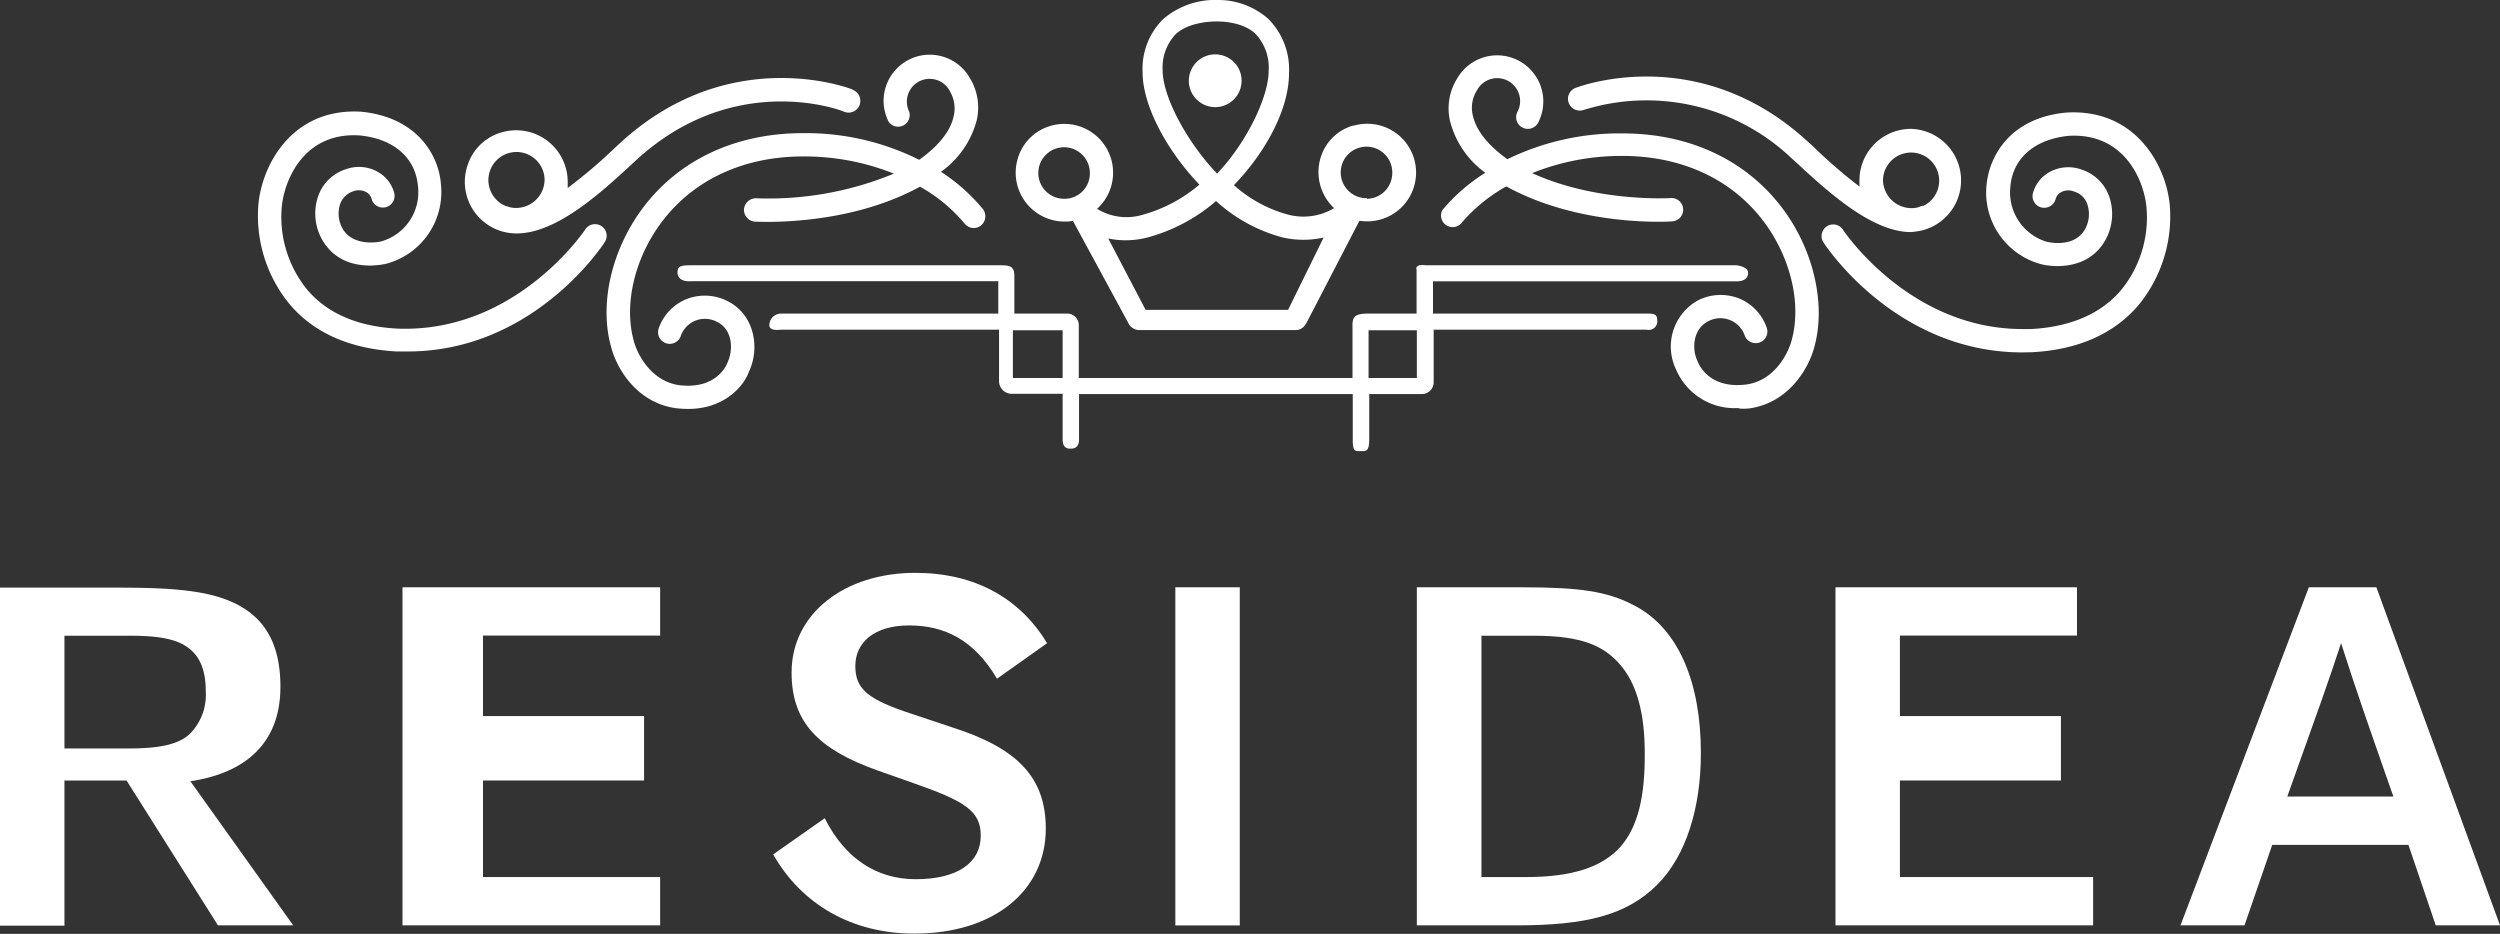 <svg xmlns="http://www.w3.org/2000/svg" viewBox="0 0 291 108.7"><rect x="0" y="0" width="291" height="108.7" fill="#333333" stroke="none"/><defs><style>.cls-1{fill:#fff;}</style></defs><g id="Layer_2" data-name="Layer 2"><g id="Layer_1-2" data-name="Layer 1"><path class="cls-1" d="M276.61,68.36h-7.86l-14.94,39.35h7.45l3.23-9.37h15.85l3.18,9.37H291ZM266.24,92.72c3.52-9.84,4.95-13.83,6.26-17.86,1.87,5.87,3.8,11.32,6.09,17.86Z"/><polygon class="cls-1" points="213.65 107.71 213.65 68.36 241.76 68.36 241.76 73.98 221.15 73.98 221.15 83.35 239.89 83.35 239.89 90.85 221.15 90.85 221.15 102.09 243.64 102.09 243.64 107.71 213.65 107.71"/><path class="cls-1" d="M190,70.36c-3-1.51-6-2-12.93-2H164.92v39.35h11.65c8,0,12.77-1.17,16.34-4.74,3.34-3.34,5.07-8.91,5.07-15.27C198,79.51,195.4,73,190,70.36Zm-1.4,28.23c-2.13,2.35-5.58,3.5-11,3.5h-5.16V74h6.14c5.5,0,8,1.15,9.87,3.21,2.18,2.4,3,6.07,3,10.44C191.48,92.56,190.72,96.19,188.6,98.59Z"/><rect class="cls-1" x="136.81" y="68.36" width="7.5" height="39.36"/><path class="cls-1" d="M96,95.24c2.39,4.78,6.14,7.1,10.58,7.1,4.9,0,7.58-1.93,7.58-5.06,0-2.85-1.77-4-7.74-6.09l-4.33-1.53c-6.82-2.44-9.95-5.57-9.95-11.38,0-6.88,6.2-11.6,14.39-11.6,6.88,0,12.16,2.9,15.35,8.19L116.05,79c-2.68-4.55-6.15-6.2-10.23-6.2s-6.26,2-6.26,4.72,1.48,3.92,6.71,5.62l4.61,1.54c7.44,2.38,10.85,5.73,10.85,11.77,0,7.21-6,12.22-15.3,12.22-7.29,0-13.13-3.41-16.43-9.22Z"/><polygon class="cls-1" points="46.85 107.71 46.85 68.36 76.84 68.36 76.84 73.98 56.22 73.98 56.22 83.35 74.97 83.35 74.97 90.85 56.22 90.85 56.22 102.09 76.84 102.09 76.84 107.71 46.85 107.71"/><path class="cls-1" d="M22.16,90.94c6.59-1,10.48-4.58,10.48-11,0-5.3-2.05-8.53-6.32-10.15-3.08-1.17-7.26-1.39-12.68-1.39H0v39.35H7.5V90.85h7.23l10.64,16.86h8.76ZM15,87.12v0H7.5V74h7.72c3.18,0,5.21.38,6.52,1.28,1.7,1.16,2.21,3,2.21,5.23a6.4,6.4,0,0,1-2,5.05C20.66,86.64,18.62,87.12,15,87.12Z"/><path class="cls-1" d="M144.52,9.39a3.07,3.07,0,1,1-3.08-3.06,3.06,3.06,0,0,1,3.08,3.06"/><path class="cls-1" d="M202.13,30.88H166s-1.35-.22-1.11.53V36.5H159.3c-1.58,0-1.87.36-1.87,1.36V44H125.57V37.85a1.35,1.35,0,0,0-1.35-1.35h-6.15V32.13c0-1.19-.57-1.25-1.67-1.25H80.35c-1.09,0-1.49.1-1.49.85s.74,1.07,1.49,1H116.2V36.5H90.9a1.37,1.37,0,0,0-1.35,1.36c0,.74,1.35.51,1.35.51h25.39v6a1.48,1.48,0,0,0,1.47,1.47h5.93v5.27c0,1.1.61,1.11.91,1.11s1,0,1-1.09V45.87h31.86v5.29c0,1.47.29,1.35.92,1.35s1,.12,1-1.46V45.87h6.13a1.38,1.38,0,0,0,1.37-1.37V38.37h24.77a1,1,0,0,0,1.25-1.12c0-.75-.5-.74-1.25-.75H166.8V32.75h35.33c.75,0,1.35-.27,1.35-1S202.13,30.88,202.13,30.88ZM123.69,44H117.9V38.44h5.79Zm41.23,0H159.3V38.44h5.62Z"/><path class="cls-1" d="M87.19,43.23c1.27-2.68.67-6.57-2.48-8.17a5.83,5.83,0,0,0-4.81-.24,5.67,5.67,0,0,0-3.25,3.47,1.36,1.36,0,0,0,2.57.88,3,3,0,0,1,1.71-1.84,3,3,0,0,1,2.56.15c1.8.9,1.88,3.24,1.2,4.7-.11.34-1.33,3.19-5.66,2.65-3.22-.47-4.85-3.56-5.26-5.16-1.18-4.25.11-9.7,3.31-13.9,3.7-4.88,9.53-7.56,16.38-7.56a28.09,28.09,0,0,1,10.59,2,38.16,38.16,0,0,1-16,2.87,1.4,1.4,0,0,0-1.45,1.27,1.38,1.38,0,0,0,1.28,1.45c.43,0,10.66.61,19.21-4.07A18.55,18.55,0,0,1,112.26,26h0a1.36,1.36,0,0,0,1.9.27,1.39,1.39,0,0,0,.26-1.92A21.32,21.32,0,0,0,109.53,20a10.74,10.74,0,0,0,4.16-6,6.57,6.57,0,0,0-.79-4.9,5.37,5.37,0,0,0-9.46,5.08A1.35,1.35,0,0,0,105.83,13a2.65,2.65,0,1,1,4.76-2.34,3.92,3.92,0,0,1,.4,2.94c-.38,1.7-1.78,3.43-4,5A29.47,29.47,0,0,0,93.43,15.5c-7.72,0-14.32,3.05-18.54,8.62C71.2,29,69.72,35.36,71.13,40.37c.59,2.34,2.84,6.46,7.51,7.14a14.05,14.05,0,0,0,1.41.09C84.45,47.62,86.66,44.79,87.19,43.23Z"/><path class="cls-1" d="M203.68,47.53c4.63-.68,6.9-4.8,7.5-7.11,1.4-5-.08-11.41-3.77-16.26-4.23-5.57-10.81-8.63-18.53-8.63a29.75,29.75,0,0,0-13.42,3c-2.23-1.59-3.6-3.3-4-5a3.76,3.76,0,0,1,.45-3A2.65,2.65,0,1,1,176.64,13a1.36,1.36,0,1,0,2.4,1.28,5.37,5.37,0,0,0-9.41-5.17,6.56,6.56,0,0,0-.84,5,10.69,10.69,0,0,0,4.1,6,20.94,20.94,0,0,0-5,4.35A1.35,1.35,0,0,0,170.08,26a19,19,0,0,1,5.23-4.29s0,0,.05,0c8.51,4.68,18.78,4.1,19.21,4.06a1.36,1.36,0,1,0-.17-2.71c-.09,0-8.6.5-16.06-2.91a27.85,27.85,0,0,1,10.52-2c6.86,0,12.67,2.68,16.38,7.56,3.18,4.19,4.5,9.65,3.3,13.92-.42,1.57-2,4.65-5.23,5.12-4.37.56-5.57-2.31-5.74-2.76-.64-1.35-.54-3.67,1.26-4.59a3,3,0,0,1,4.27,1.69,1.36,1.36,0,0,0,2.57-.88,5.71,5.71,0,0,0-3.24-3.47,5.86,5.86,0,0,0-4.82.24,6.15,6.15,0,0,0-2.53,8,7.41,7.41,0,0,0,7.2,4.52C202.71,47.62,203.19,47.58,203.68,47.53Z"/><path class="cls-1" d="M236.5,41c5.34-.28,9.5-2.1,12.37-5.42a16.28,16.28,0,0,0,3.69-11.73c-.43-4.57-3.94-11.2-12-10.75-6.46.58-9,4.92-9.33,8.47a8.63,8.63,0,0,0,6.35,9.18c.19.06,4.76,1.2,7.2-2.34a6.25,6.25,0,0,0,.77-5.42,5.06,5.06,0,0,0-3.28-3.26,4.54,4.54,0,0,0-3.64.26,4,4,0,0,0-2,2.51,1.35,1.35,0,0,0,1,1.65,1.38,1.38,0,0,0,1.65-1,1.28,1.28,0,0,1,.65-.79,1.74,1.74,0,0,1,1.47-.07A2.3,2.3,0,0,1,243,23.89a3.59,3.59,0,0,1-.43,3c-1.35,2-4.18,1.27-4.31,1.26A6,6,0,0,1,234,21.81c.24-3.37,2.81-5.6,6.8-6,6.54-.37,8.77,5.27,9.05,8.31a13.36,13.36,0,0,1-3,9.7c-2.34,2.72-5.87,4.24-10.44,4.48-.34,0-.66,0-1,0-13.19,0-20.82-11.45-20.89-11.56a1.35,1.35,0,1,0-2.27,1.48c.36.54,8.49,12.8,23.16,12.8Z"/><path class="cls-1" d="M70.39,28.18A1.34,1.34,0,0,0,70,26.31a1.36,1.36,0,0,0-1.87.39c-.08.12-8.08,12.09-21.87,11.55-4.6-.24-8.1-1.74-10.46-4.48a13.4,13.4,0,0,1-3-9.71c.28-3,2.51-8.68,9-8.3,4,.36,6.61,2.6,6.86,6a5.94,5.94,0,0,1-4.33,6.35S41.4,28.8,40,26.82a3.59,3.59,0,0,1-.43-3,2.41,2.41,0,0,1,1.56-1.56,1.85,1.85,0,0,1,1.46.08,1.3,1.3,0,0,1,.66.79,1.36,1.36,0,1,0,2.64-.66,4,4,0,0,0-2-2.51,4.44,4.44,0,0,0-3.63-.26A5,5,0,0,0,37,22.94a6.19,6.19,0,0,0,.78,5.41c2.44,3.55,7,2.38,7.18,2.35a8.63,8.63,0,0,0,6.37-9.19C51.09,18,48.49,13.62,42,13c-8-.45-11.49,6.19-11.92,10.76a16.22,16.22,0,0,0,3.7,11.73c2.84,3.3,7,5.12,12.38,5.42.38,0,.77,0,1.15,0C61.9,41,70.06,28.73,70.39,28.18Z"/><path class="cls-1" d="M157.52,14.61a5.55,5.55,0,0,0-3.76,3.62,5.76,5.76,0,0,0,1.53,6A7,7,0,0,1,150,25a15.42,15.42,0,0,1-6.37-3.45c3.86-4,6.41-9,6.41-13a8.34,8.34,0,0,0-2.4-6.34A8.8,8.8,0,0,0,141.7,0a9.23,9.23,0,0,0-6.31,2.23A8.12,8.12,0,0,0,133,8.44c0,3.77,2.73,9,6.61,13.05A17.24,17.24,0,0,1,133,25a6.53,6.53,0,0,1-5.3-.69,5.68,5.68,0,0,0-5.63-9.59,5.55,5.55,0,0,0-3.56,3.61,5.69,5.69,0,0,0,5.38,7.46,4.91,4.91,0,0,0,1-.08l6.46,11.91a1.39,1.39,0,0,0,1.24.8h18.22a1.29,1.29,0,0,0,1.12-.62,1.43,1.43,0,0,0,.15-.22l6.15-11.87.13,0a5.68,5.68,0,1,0-.79-11.08Zm-33.66,8.53a3,3,0,1,1,3-3A2.95,2.95,0,0,1,123.86,23.14Zm11.47-15A5.64,5.64,0,0,1,136.83,4c1.5-1.42,4.11-1.5,4.71-1.5a.36.36,0,0,1,.15,0s2.83-.09,4.44,1.43a5.7,5.7,0,0,1,1.54,4.34c0,3-2.57,8.34-6,11.94C138.22,16.62,135.33,11.3,135.33,8.17Zm14.6,27.93H133.35L129,27.76a10,10,0,0,0,4.61-.13,20.22,20.22,0,0,0,7.94-4.23,18.48,18.48,0,0,0,7.8,4.25,10.84,10.84,0,0,0,4.72,0Zm9.19-13a3,3,0,1,1,2.94-3A3,3,0,0,1,159.12,23.14Z"/><path class="cls-1" d="M222.44,15a6,6,0,0,0-6,6c0,.24,0,.47,0,.71A58.71,58.71,0,0,1,211,17l-.62-.56c-12.61-11.56-26.42-6.43-27-6.2a1.35,1.35,0,0,0-.77,1.76,1.38,1.38,0,0,0,1.76.79,24.52,24.52,0,0,1,24.2,5.66l.62.56c3.35,3.09,8.62,8,13.21,8a8.77,8.77,0,0,0,1-.12A6,6,0,0,0,222.44,15Zm1.37,8.94a1,1,0,0,0-.28.09,2.41,2.41,0,0,1-.58.17A3.33,3.33,0,0,1,219.18,21a3.27,3.27,0,1,1,4.63,3Z"/><path class="cls-1" d="M99.22,10.41c-.58-.23-14.39-5.36-27,6.2l-.69.64a59.67,59.67,0,0,1-5.45,4.63c0-.24,0-.49,0-.73a6,6,0,0,0-7.83-5.7,5.81,5.81,0,0,0-3.8,3.72,6,6,0,0,0,5.51,8h.2c4.65,0,9.88-4.84,13.18-7.87l.69-.64C85.37,8.22,97.72,12.75,98.24,13a1.37,1.37,0,1,0,1-2.55ZM59.73,24.19A2.6,2.6,0,0,1,59,24s-.07,0-.09,0a3.27,3.27,0,1,1,4.48-3A3.33,3.33,0,0,1,59.73,24.19Z"/></g></g></svg>